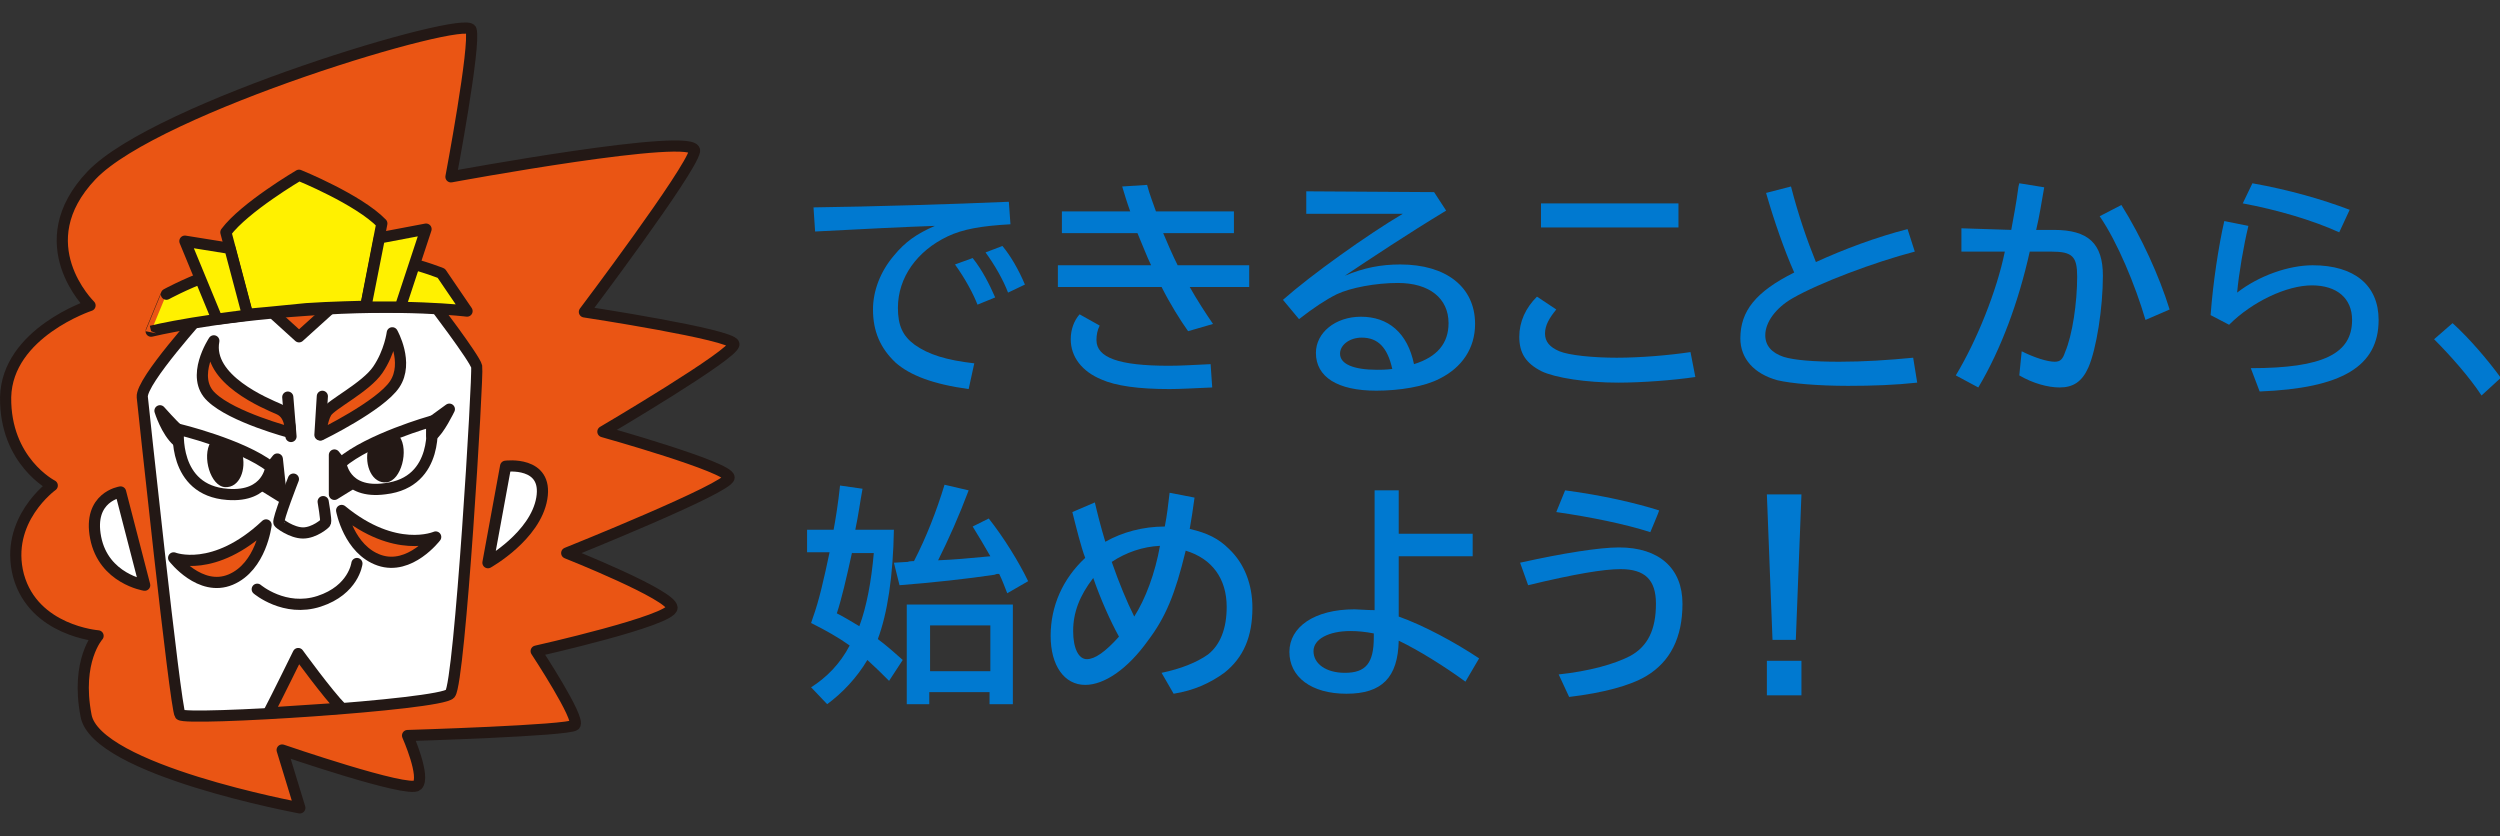 <?xml version="1.0" encoding="utf-8"?>
<!-- Generator: Adobe Illustrator 28.2.0, SVG Export Plug-In . SVG Version: 6.00 Build 0)  -->
<svg version="1.1" id="_レイヤー_2" xmlns="http://www.w3.org/2000/svg" xmlns:xlink="http://www.w3.org/1999/xlink" x="0px"
	 y="0px" viewBox="0 0 311 104" style="enable-background:new 0 0 311 104;" xml:space="preserve">
<rect x="0" y="0" width="311" height="104" fill="#333333" stroke="none"/>
<style type="text/css">
	.st0{fill:#0079D0;}
	.st1{fill:#EA5514;stroke:#231815;stroke-width:1.39;stroke-linecap:round;stroke-linejoin:round;}
	.st2{fill:#FFFFFF;stroke:#231815;stroke-width:1.39;stroke-linecap:round;stroke-linejoin:round;}
	.st3{fill:none;stroke:#231815;stroke-width:1.39;stroke-linecap:round;stroke-linejoin:round;}
	.st4{fill:#FFF100;stroke:#231815;stroke-width:1.39;stroke-linecap:round;stroke-linejoin:round;}
	.st5{fill:#231815;}
	.st6{fill:#231815;stroke:#231815;stroke-width:1.39;stroke-linecap:round;stroke-linejoin:round;}
</style>
<g id="_テキスト">
	<g>
		<g>
			<path class="st0" d="M101.2,25.8c7.4-0.1,17.4-0.4,24.3-0.7l0.2,2.8c-3.6,0.2-5.9,0.6-7.8,1.5c-3.8,1.8-6.2,5.1-6.2,8.9
				c0,2.2,0.6,3.5,2.1,4.6c1.7,1.2,3.9,1.9,7.4,2.3l-0.7,3.2c-4.4-0.6-7.3-1.7-9.1-3.3c-1.9-1.8-2.8-3.9-2.8-6.6
				c0-2.3,0.9-4.7,2.6-6.7c1.4-1.7,2.8-2.7,5.1-3.7c-3.1,0.1-9.3,0.4-14.9,0.7C101.4,28.8,101.2,25.8,101.2,25.8z M121.6,37.9
				c-0.5-1.3-1.5-3.2-2.8-5l2.2-0.8c1.2,1.5,2.1,3.3,2.8,4.9L121.6,37.9z M125.4,36.4c-0.6-1.6-1.7-3.5-2.8-5l2.1-0.8
				c1,1.2,2,2.9,2.8,4.8L125.4,36.4z"/>
			<path class="st0" d="M140.6,26.3c-0.4-1.1-0.7-2.1-1-3.1l3.1-0.2c0.3,1.2,0.8,2.4,1.1,3.3h9.7V29h-8.8c0.5,1.2,1.2,2.8,1.8,4h8.9
				v2.7h-7.4c0.9,1.6,2,3.3,2.9,4.6l-3.1,0.9c-1-1.4-2.3-3.5-3.3-5.5h-12.9V33h11.6c-0.5-1-1.1-2.6-1.7-4h-9.4v-2.7L140.6,26.3
				L140.6,26.3z M150.8,48.2c-2.3,0.1-4.1,0.2-5.3,0.2c-3.9,0-6.7-0.4-8.5-1.2c-2.4-1-3.8-2.8-3.8-5c0-1.2,0.4-2.3,1.1-3.1l2.5,1.4
				c-0.3,0.6-0.4,1.2-0.4,1.8c0,2.2,2.8,3.2,9,3.2c1.6,0,3-0.1,5.2-0.2L150.8,48.2L150.8,48.2z"/>
			<path class="st0" d="M178.4,23.9l1.5,2.3c-4.8,2.9-9.3,5.9-12.6,8.1c2.4-1,4.5-1.4,6.9-1.4c5.7,0,9.3,2.8,9.3,7.4
				c0,3-1.6,5.4-4.4,6.8c-1.9,1-5,1.5-7.9,1.5c-4.8,0-7.5-1.7-7.5-4.7c0-2.5,2.4-4.5,5.6-4.5c3.4,0,5.8,2,6.6,5.9
				c2.9-0.9,4.3-2.6,4.3-5.1c0-3.1-2.4-5-6.3-5c-2.8,0-5.9,0.6-7.6,1.4c-1.4,0.7-2.9,1.7-4.7,3.1l-2-2.4c3.5-3.1,10.5-8.1,14.9-10.7
				h-12v-2.8L178.4,23.9L178.4,23.9z M169.4,42c-1.5,0-2.7,0.9-2.7,2c0,1.3,1.7,2,4.6,2c0.6,0,1,0,1.9-0.1
				C172.6,43.2,171.4,42,169.4,42L169.4,42z"/>
			<path class="st0" d="M210.9,46.9c-2.7,0.4-6.6,0.7-9.6,0.7c-4,0-7.8-0.6-9.5-1.4c-2-1-2.8-2.3-2.8-4.3c0-1.9,0.8-3.6,2.2-5
				l2.4,1.6c-0.9,1.1-1.4,2-1.4,3c0,1,0.6,1.7,1.8,2.2c1.2,0.5,4.2,0.8,7.1,0.8c3,0,6.5-0.3,9.2-0.7L210.9,46.9L210.9,46.9z
				 M208.8,25.3v3h-17.1v-3C191.7,25.3,208.8,25.3,208.8,25.3z"/>
			<path class="st0" d="M238.5,47.6c-2.8,0.3-5.5,0.4-8.6,0.4c-3.8,0-7.1-0.3-8.8-0.7c-2.9-0.8-4.6-2.7-4.6-5.2
				c0-3.4,1.9-5.8,6.7-8.2c-1.2-2.7-2.5-6.4-3.5-9.9l3.1-0.8c0.9,3.5,2,6.7,3.1,9.4c3.5-1.6,7.5-3.1,11.4-4.1l0.9,2.8
				c-5,1.3-11.9,3.9-15.2,5.8c-2.1,1.2-3.4,3-3.4,4.6c0,1.3,0.8,2.2,2.3,2.7c1.3,0.4,3.7,0.6,6.9,0.6c3.1,0,6.1-0.2,9.2-0.5
				L238.5,47.6L238.5,47.6z"/>
			<path class="st0" d="M250.2,28.6c0.3-1.7,0.6-3.1,0.9-5.4l0.1-0.4l3.1,0.5c-0.4,2.3-0.6,3.6-1,5.3h2.2c4.3,0,6.1,1.7,6.1,5.7
				s-0.8,9.1-1.8,11.4c-0.8,1.8-1.9,2.5-3.6,2.5c-1.4,0-3.3-0.5-5-1.5l0.3-3c1.6,0.8,3.2,1.3,4.1,1.3c0.7,0,1-0.3,1.3-1.2
				c0.9-2.1,1.5-6.1,1.5-9.4c0-2.5-0.6-3.1-3.2-3.1h-2.7c-1.4,6.3-3.6,12.2-6.4,16.9l-2.8-1.5c2.6-4.3,5.1-10.5,6.1-15.4H244v-2.9
				L250.2,28.6L250.2,28.6z M266.9,39.8c-1.3-4.4-3.5-9.7-5.7-12.9l2.7-1.4c2.5,4,4.7,8.8,6,13L266.9,39.8L266.9,39.8z"/>
			<path class="st0" d="M275,39.2c0.3-4.1,1-8.6,1.7-11.7l3,0.6c-0.6,2.5-1.2,6-1.4,8.3c2.7-2.1,6.4-3.4,9.4-3.4
				c5.2,0,8.2,2.5,8.2,6.8c0,5.8-4.6,8.5-14.8,8.9l-1.1-2.9c9,0,12.6-1.8,12.6-6c0-2.7-1.9-4.3-5-4.3s-7.4,2-10.3,4.9L275,39.2
				L275,39.2z M291,28.9c-3.3-1.5-7.7-2.8-12-3.6l1.2-2.5c4.5,0.8,8.7,2,12.1,3.3L291,28.9L291,28.9z"/>
			<path class="st0" d="M308.7,49.2c-1.5-2.3-3.9-5-5.9-7l2.3-2c2.1,1.9,4.4,4.6,6,6.8L308.7,49.2L308.7,49.2z"/>
			<path class="st0" d="M100.9,85.5c1.9-1.2,3.6-2.9,4.8-5.2c-1.4-1-3-1.9-4.8-2.8l0.2-0.6c0.8-2.2,1.4-4.9,2.1-8.2h-2.8v-2.8h3.3
				c0.2-1,0.6-3.5,0.8-5.5l2.8,0.4c-0.3,1.6-0.5,3.2-0.9,5.1h4.8c-0.1,5.8-0.8,10.4-2,13.6c1.2,0.9,2.2,1.8,3.1,2.6l-1.7,2.6
				c-1.1-1.1-1.5-1.5-2.7-2.6c-1.3,2.2-3.1,4.1-5,5.5L100.9,85.5L100.9,85.5z M106,68.7c-0.7,3.2-1.3,5.8-1.9,7.6
				c0.8,0.4,1.8,1,2.8,1.6c0.9-2.4,1.5-5.6,1.8-9.1H106z M113.7,69.8c1.5-2.9,2.8-6.2,3.8-9.5l3,0.7c-1.2,3.2-2.5,6.1-3.8,8.7
				c2.3-0.1,3.2-0.2,6.5-0.5c-0.8-1.4-1.4-2.4-2.2-3.7l2-1c1.9,2.4,3.8,5.5,4.9,7.8l-2.6,1.5c-0.4-1-0.6-1.6-1-2.4l-0.3,0l-0.3,0.1
				c-3.3,0.5-7.9,1-11.8,1.3l-0.7-2.8l1.7-0.1C113.1,69.8,113.7,69.8,113.7,69.8z M126,87.6h-2.9v-1.5h-7.5v1.5h-2.8V75.2H126
				L126,87.6L126,87.6z M115.7,83.5h7.5v-5.7h-7.5V83.5z"/>
			<path class="st0" d="M136.2,62.5c0.3,1.3,0.7,2.9,1.3,4.9c2.1-1.2,4.7-1.9,7.4-1.9c0.3-1.5,0.4-2.6,0.6-4.2l3.1,0.6
				c-0.2,1.5-0.4,2.8-0.6,3.9c2.2,0.5,3.6,1.2,4.9,2.5c1.9,1.8,2.9,4.4,2.9,7.3c0,3.6-1.1,6.2-3.5,8.1c-1.8,1.3-3.8,2.2-6.3,2.6
				l-1.5-2.6c2.4-0.5,4.4-1.3,5.8-2.3c1.5-1.2,2.3-3.2,2.3-5.9c0-3.5-1.8-6-5.1-7c-1.3,5.4-2.5,8.3-4.7,11.2
				c-2.5,3.5-5.4,5.5-7.8,5.5c-2.6,0-4.3-2.4-4.3-6.1s1.5-7.1,4.3-9.7c-0.5-1.3-1.1-3.7-1.6-5.7L136.2,62.5L136.2,62.5z M133.5,78.5
				c0,2.2,0.7,3.5,1.7,3.5c1,0,2.3-0.9,4-2.8c-1.1-2-2.3-4.7-3.2-7.3C134.3,74.1,133.5,76.2,133.5,78.5L133.5,78.5z M138.3,69.9
				c0.9,2.6,1.9,5,2.8,6.8c1.4-2.2,2.6-5.4,3.2-8.8C142.2,68,140.1,68.7,138.3,69.9z"/>
			<path class="st0" d="M174,61v5.4h9.2v2.8H174v7.5c3.1,1.1,7,3.2,10,5.2l-1.7,2.9c-2.6-1.9-5.8-3.9-8.3-5.1
				c-0.1,4.6-2.1,6.6-6.5,6.6s-7.1-2.1-7.1-5.2s3.1-5.3,8.1-5.3c0.5,0,1.4,0.1,2.5,0.1V61L174,61L174,61z M170.9,78.8
				c-1-0.2-2-0.3-2.9-0.3c-2.7,0-4.6,1-4.6,2.5c0,1.6,1.6,2.7,3.9,2.7c2.6,0,3.6-1.2,3.6-4.4L170.9,78.8L170.9,78.8z"/>
			<path class="st0" d="M189.1,70c5.4-1.2,9.9-1.9,12.3-1.9c5,0,7.9,2.6,7.9,7c0,4.2-1.5,7.2-4.5,9c-2,1.2-5.4,2.1-9.6,2.6l-1.3-2.8
				c3.8-0.4,7-1.3,8.9-2.3c2.2-1.2,3.2-3.3,3.2-6.5c0-3-1.4-4.3-4.4-4.3c-2.1,0-5.7,0.6-11.5,2L189.1,70L189.1,70z M205.3,66.2
				c-3.1-1-7.5-1.9-11.7-2.5l1.1-2.7c4.6,0.6,8.9,1.6,11.7,2.5C206.4,63.6,205.3,66.2,205.3,66.2z"/>
			<path class="st0" d="M224.1,61.5l-0.7,18.1h-2.9l-0.7-18.1H224.1z M224.1,82.2v4.3h-4.3v-4.3H224.1z"/>
		</g>
		<g>
			<path class="st1" d="M12.2,79.1c0,0-2.8,3.1-1.5,9.9c1.2,6.8,26.6,11.5,26.6,11.5l-2.2-7.2c0,0,15.7,5.4,16.8,4.4
				s-1.2-6.2-1.2-6.2s20-0.6,20.8-1.3S66.7,81,66.7,81s16.9-3.8,16.9-5.4s-13.1-6.8-13.1-6.8s20.2-8.1,20.2-9.4S75,53.7,75,53.7
				s16.5-9.7,16.3-10.9s-18.6-4-18.6-4s13.2-17.5,13.7-20c0.5-2.5-30.3,3.2-30.3,3.2s3.1-16.4,2.5-18.3s-39.1,9.6-47.2,18.1
				S11.2,38,11.2,38S0.9,41.4,0.7,49.4c-0.1,8,5.8,11,5.8,11s-6,4.3-4.2,11.2C4.2,78.5,12.2,79.1,12.2,79.1L12.2,79.1z"/>
			<path class="st2" d="M17.7,49.4c0,0,4.1,38.7,4.7,39.5c0.6,0.8,32.4-1.2,33.6-2.6s3.5-39.7,3.3-40.7s-5.7-8.2-5.7-8.2l-28.3,1.4
				C25.4,38.8,17.5,47.4,17.7,49.4z"/>
			<path class="st1" d="M32.9,38l4.3,3.9l5.2-4.7C42.4,37.2,36,37.6,32.9,38z"/>
			<path class="st2" d="M15,61.2l3,11.6c0,0-5.1-0.8-6.1-5.9S15,61.2,15,61.2z"/>
			<path class="st2" d="M62.9,58l-2.2,12c0,0,5.9-3.3,6.7-8S62.9,58,62.9,58z"/>
			<path class="st1" d="M37.1,81.3c0,0-2.8,5.7-3.7,7.4l9.1-0.6C40.8,86.4,37.1,81.3,37.1,81.3z"/>
			<path class="st3" d="M32,73.3c0,0,3.4,2.9,7.7,1.5s4.7-4.7,4.7-4.7"/>
			<path class="st4" d="M18.8,41.2c0,0,7.3-1.8,19.3-2.6c12-0.9,20,0.1,20,0.1L54.9,34c0,0-7.9-3.3-17-2.6
				c-9.1,0.7-17.2,5.2-17.2,5.2S18.8,41.2,18.8,41.2z"/>
			<path class="st4" d="M28.1,28.9l2.7,10.2c0,0,4.5-0.4,7.3-0.7c2.8-0.2,7.4-0.3,7.4-0.3l2-10.3c-2.9-3-10.3-6-10.3-6
				S30.4,25.8,28.1,28.9z"/>
			<polygon class="st4" points="28.6,30.9 23,30 27,39.7 30.8,39.2 			"/>
			<polygon class="st4" points="47.2,29.6 53,28.5 49.8,38.2 45.5,38.2 			"/>
			<path class="st3" d="M36.5,59.6c0,0-2,5.1-1.8,5.4c0,0.1,1.6,1.3,3,1.3s2.8-1.2,2.8-1.3c0.1-0.3-0.3-2.6-0.3-2.6"/>
			<path class="st3" d="M33.7,58.1c-3.6-2.8-11.5-4.7-11.5-4.7s-0.8,7.6,6.1,8.1C33.4,61.9,33.7,58,33.7,58.1L33.7,58.1z"/>
			<path class="st5" d="M30.1,56.3c0.6,2.1-0.3,4.4-2.1,4.3s-2.9-3.8-1.8-5.6"/>
			<path class="st6" d="M33.7,58.1l0.8-1l0.5,4.7l-2.1-1.3C32.9,60.4,33.6,59.9,33.7,58.1L33.7,58.1z"/>
			<path class="st3" d="M42.4,57.6c3.5-3,11.3-5.2,11.3-5.2s1.1,7.6-5.8,8.4C42.8,61.5,42.4,57.6,42.4,57.6z"/>
			<path class="st5" d="M45.8,55.8c-0.5,2.1,0.5,4.4,2.3,4.2s2.8-4,1.6-5.7"/>
			<path class="st6" d="M53.7,54.2c0.9-0.6,2.2-3.3,2.2-3.3l-2.2,1.6L53.7,54.2L53.7,54.2z"/>
			<path class="st6" d="M42.4,57.6l-0.8-1l0,4.9l2.1-1.3C43.6,60.2,42.5,59.3,42.4,57.6L42.4,57.6z"/>
			<line class="st3" x1="35.8" y1="49.4" x2="36.2" y2="54.3"/>
			<line class="st3" x1="40.1" y1="49.3" x2="39.8" y2="54.1"/>
			<path class="st1" d="M33.1,65.3c0,0-0.6,5.2-4.4,6.8s-7.1-2.7-7.1-2.7S26.6,71.4,33.1,65.3z"/>
			<path class="st1" d="M42.5,63.5c0,0,0.9,4.9,4.7,6.2s7-2.9,7-2.9S49.2,69,42.5,63.5L42.5,63.5z"/>
			<path class="st1" d="M39.9,54.1c0,0,7.4-3.6,9.2-6.3s-0.3-6.4-0.3-6.4s-0.3,2.4-1.8,4.6c-1.5,2.2-5.8,4.3-6.4,5.3
				S39.9,54.1,39.9,54.1L39.9,54.1z"/>
			<path class="st1" d="M36.1,53.8c0,0,0.2-2.2-1.4-2.9s-9-3.7-8.1-8.5c0,0-3,4.5-0.3,7C28.9,51.9,36.1,53.8,36.1,53.8L36.1,53.8z"
				/>
			<path class="st2" d="M22.1,53.4c-0.6-0.5-2.2-2.3-2.2-2.3s0.8,2.6,2.2,3.8"/>
		</g>
	</g>
</g>
</svg>
